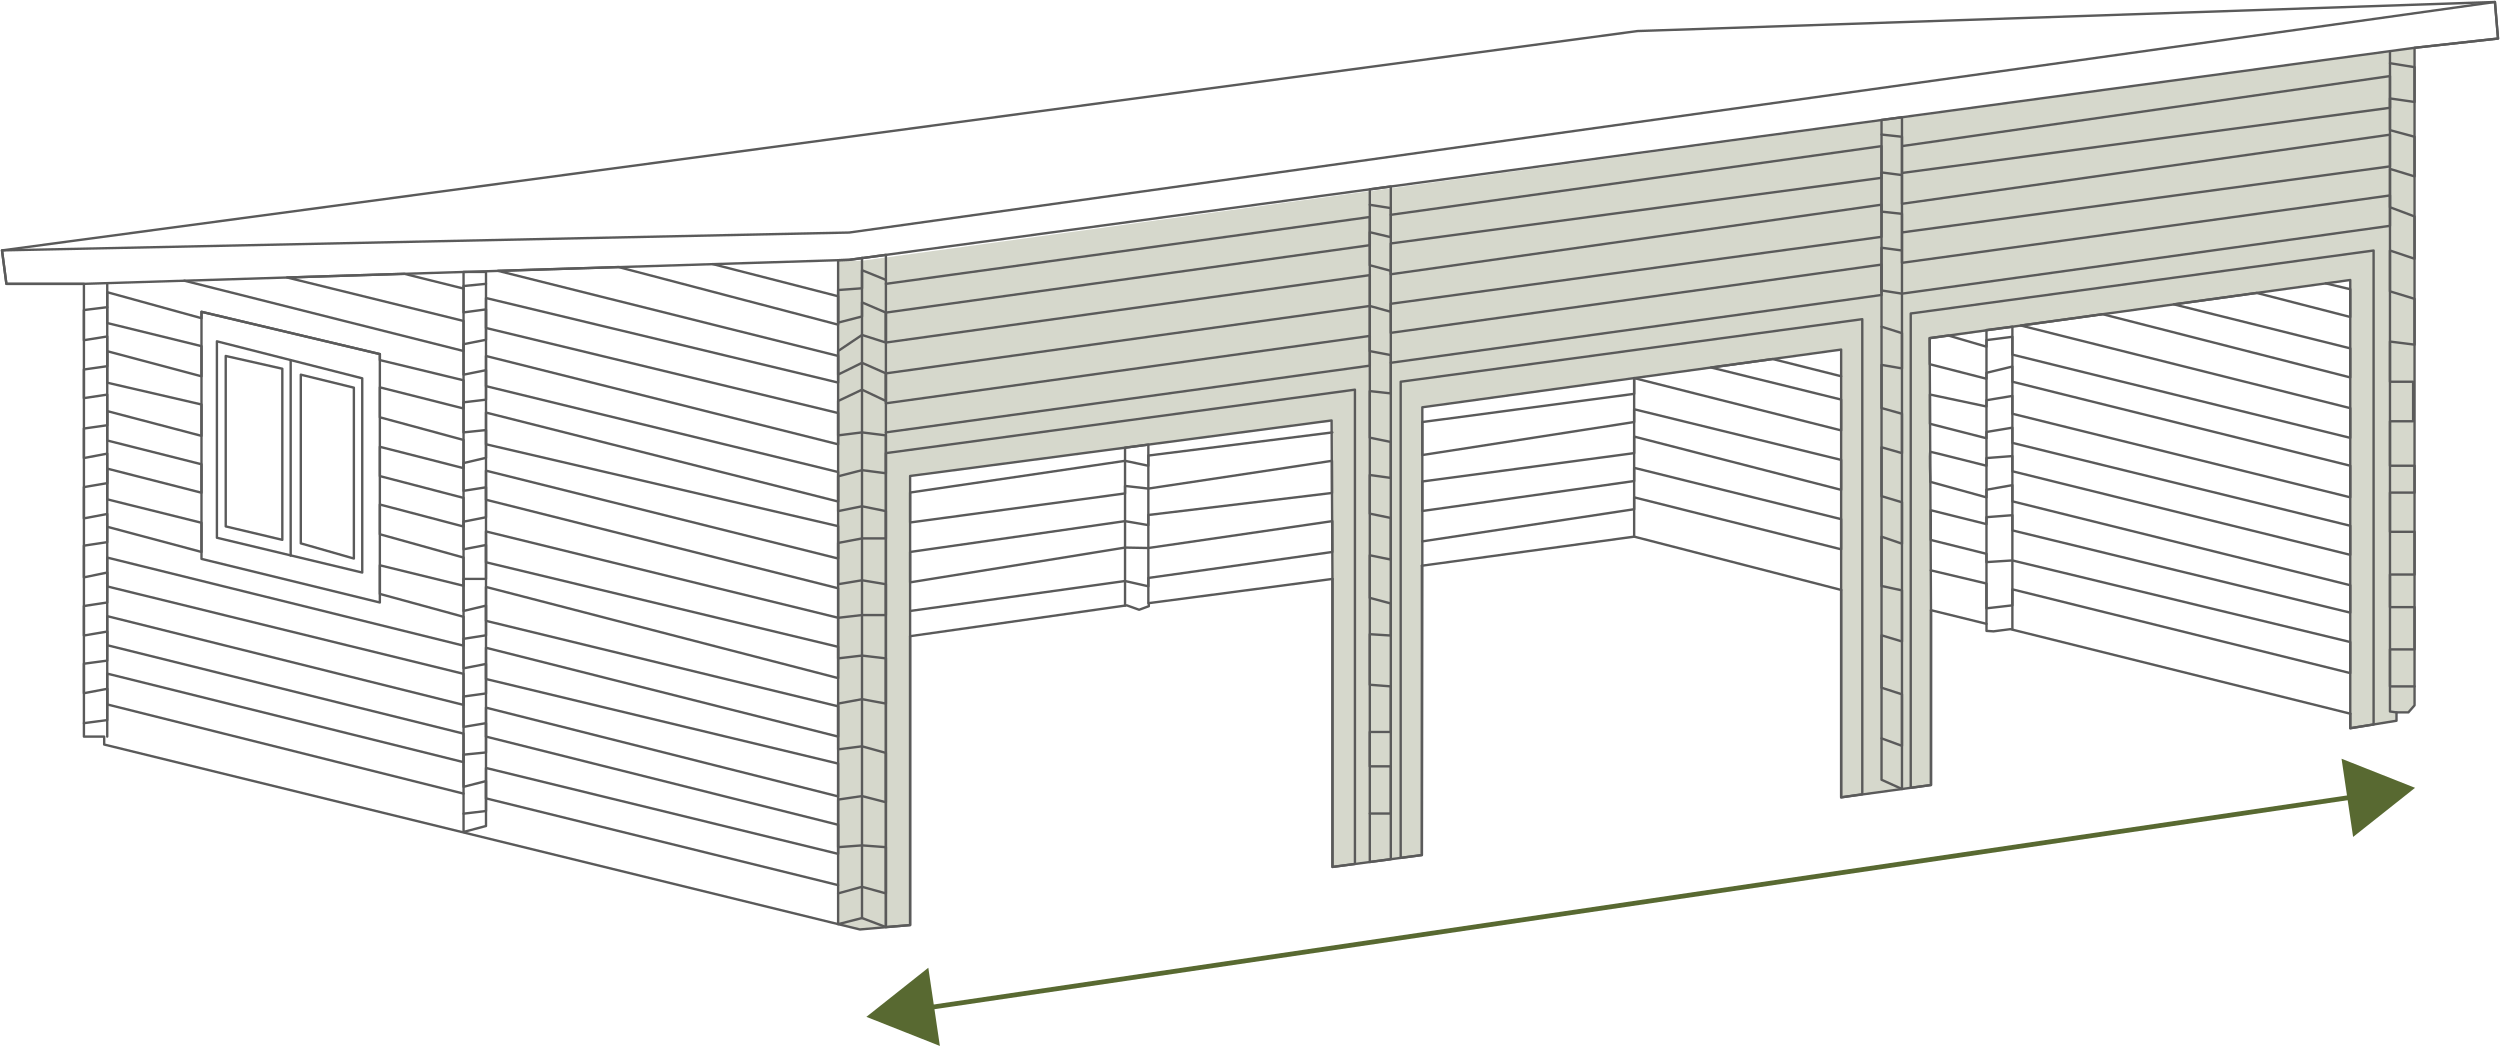 <svg xmlns="http://www.w3.org/2000/svg" xmlns:xlink="http://www.w3.org/1999/xlink" width="522.413" height="218.566" viewBox="0 0 522.413 218.566">
  <defs>
    <clipPath id="clip-path">
      <rect id="Rectangle_3065" data-name="Rectangle 3065" width="522.413" height="194.644" fill="none"/>
    </clipPath>
  </defs>
  <g id="Group_3304" data-name="Group 3304" transform="translate(-771.973 -4125.965)">
    <path id="Path_6857" data-name="Path 6857" d="M492.563,981.761h-4.85v138.83l4.85.919,10.052-.919v-93.848l88.074-11.6v93.295l18.867-2.485v-93.572l87.613-12.056V1093.9l18.774-2.578V998.189l87.613-12.4v93.663l9.663-1.564v-1.749H815.7l1.289-1.473v-137.4Z" transform="translate(459.539 3198.686)" fill="#d6d8cc"/>
    <g id="Group_3235" data-name="Group 3235" transform="translate(771.973 4125.965)">
      <g id="Group_3234" data-name="Group 3234">
        <g id="Group_3233" data-name="Group 3233" clip-path="url(#clip-path)">
          <path id="Path_7100" data-name="Path 7100" d="M627.409,1008.211l11.6,2.853v1.473l1.473.093,3.5-.461,71.048,17.67" transform="translate(-223.9 -880.702)" fill="none" stroke="#5a5a5a" stroke-linecap="round" stroke-linejoin="round" stroke-width="0.5"/>
          <path id="Path_7101" data-name="Path 7101" d="M563.187,1005.007l44.359-6.075,43.254,11.137" transform="translate(-266.065 -886.793)" fill="none" stroke="#5a5a5a" stroke-linecap="round" stroke-linejoin="round" stroke-width="0.5"/>
          <path id="Path_7102" data-name="Path 7102" d="M498.631,1016.23l45.278-6.442,2.578.921,2.024-.737v-.644l38.377-5.061" transform="translate(-308.449 -883.292)" fill="none" stroke="#5a5a5a" stroke-linecap="round" stroke-linejoin="round" stroke-width="0.5"/>
          <path id="Path_7103" data-name="Path 7103" d="M634.409,1034.543v-61.4l5.414-.689v63.2" transform="translate(-219.305 -904.181)" fill="none" stroke="#5a5a5a" stroke-linecap="round" stroke-linejoin="round" stroke-width="0.5"/>
          <path id="Path_7104" data-name="Path 7104" d="M525.743,1020.964v-33l4.869-.641v33.129" transform="translate(-290.649 -894.416)" fill="none" stroke="#5a5a5a" stroke-linecap="round" stroke-linejoin="round" stroke-width="0.5"/>
          <path id="Path_7105" data-name="Path 7105" d="M498.631,1023.1l44.912-6.258,4.869,1.1V1016.2l38.445-5.43v-6.442l-38.445,5.616-4.869-.093-44.912,7.271v-6.351l44.912-6.442,4.869.833v-2.12l38.375-4.6v-6.717l-38.375,5.8-4.869-.553v1.565l-44.912,6.073v-6.257l44.912-6.628,4.869,1.037v-2.14l38.445-4.832" transform="translate(-308.449 -895.429)" fill="none" stroke="#5a5a5a" stroke-linecap="round" stroke-linejoin="round" stroke-width="0.5"/>
          <line id="Line_11917" data-name="Line 11917" y1="33.131" transform="translate(341.48 79.009)" fill="none" stroke="#5a5a5a" stroke-linecap="round" stroke-linejoin="round" stroke-width="0.5"/>
          <path id="Path_7106" data-name="Path 7106" d="M563.242,1014.633l44.266-6.719v-2.485l43.254,10.86v-6.3l-43.254-10.724v2.761l-44.266,6.258v-6.167l44.266-5.926v-3.46l43.254,11.135v-6.258l-43.254-10.584v2.669l-44.266,6.9v-6.9l44.266-5.889v-3.292l43.254,10.93V985l-27.194-6.7,12.88-1.774,14.314,3.6" transform="translate(-266.029 -901.504)" fill="none" stroke="#5a5a5a" stroke-linecap="round" stroke-linejoin="round" stroke-width="0.5"/>
          <path id="Path_7107" data-name="Path 7107" d="M627.477,1026.949l11.636,2.76v5.177l5.414-.621v-3.346l70.6,17.5v-6.489l-70.6-17.049-5.414.346V1023.5l-11.636-2.9v-6.212l11.636,2.9v-1.449l5.414-.414v3.176l70.6,17.187v-5.73l-70.6-17.531v-3.383l-5.414.967v1.587l-11.725-3.244s-.2-6.282,0-6.282,11.725,2.922,11.725,2.922v-1.61l5.414-.414v3.174l70.6,17.463v-6.074l-70.6-17.324v-3.176l-5.414.9v1.312L627.3,996.321V990.21l11.815,2.5V991.4l5.414-.9v3.727l70.6,17.463v-6.6l-70.6-17.553v-3.177l-5.414,1.312v1.242l-11.844-3.038-.026-5.452,3.916-.542,7.955,2.336v-1.38l5.414-.691v3.727l70.6,17.394v-6.212l-68.85-17.265,17.116-2.365,51.734,13.211v-6.075l-36.863-9.192,17.309-2.392,19.554,5.028v-5.8L710,966.985" transform="translate(-224.01 -907.768)" fill="none" stroke="#5a5a5a" stroke-linecap="round" stroke-linejoin="round" stroke-width="0.5"/>
          <path id="Path_7108" data-name="Path 7108" d="M874.782,1080.21v3.037l9.663-1.564v-1.75h2.485l1.289-1.473V941.06l17.44-1.933-.644-7.638L725.83,937.563,384.076,983.394l.919,6.994h16.2V1085h4.234v1.656L563.351,1125.3l10.491-.919v-60.373" transform="translate(-383.66 -931.074)" fill="none" stroke="#5a5a5a" stroke-linecap="round" stroke-linejoin="round" stroke-width="0.5"/>
          <path id="Path_7109" data-name="Path 7109" d="M616.075,1005.655V1049l18.774-2.578v-36.535" transform="translate(-231.341 -882.38)" fill="none" stroke="#5a5a5a" stroke-linecap="round" stroke-linejoin="round" stroke-width="0.5"/>
          <path id="Path_7110" data-name="Path 7110" d="M551.909,1005.361v60.187l18.682-2.485V1002.6" transform="translate(-273.47 -884.386)" fill="none" stroke="#5a5a5a" stroke-linecap="round" stroke-linejoin="round" stroke-width="0.5"/>
          <path id="Path_7111" data-name="Path 7111" d="M561.1,985.372,888.218,941.06l17.44-1.933-.644-7.638L561.1,979.667l-177.021,3.727.919,6.994h16.2Z" transform="translate(-383.661 -931.074)" fill="none" stroke="#5a5a5a" stroke-linecap="round" stroke-linejoin="round" stroke-width="0.5"/>
          <path id="Path_7112" data-name="Path 7112" d="M409.242,970.572v51.63l37.272,9.111V979.406Z" transform="translate(-367.138 -905.414)" fill="none" stroke="#5a5a5a" stroke-linecap="round" stroke-linejoin="round" stroke-width="0.5"/>
          <path id="Path_7113" data-name="Path 7113" d="M411.187,974.294v41.046l30.369,7.271V982.025Z" transform="translate(-365.861 -902.97)" fill="none" stroke="#5a5a5a" stroke-linecap="round" stroke-linejoin="round" stroke-width="0.5"/>
          <line id="Line_11918" data-name="Line 11918" y2="94.607" transform="translate(22.41 59.314)" fill="none" stroke="#5a5a5a" stroke-linecap="round" stroke-linejoin="round" stroke-width="0.5"/>
          <path id="Path_7114" data-name="Path 7114" d="M394.409,1056.911l4.877-.644v-6.533l-4.877.919v-6.166l4.877-.644v-6.074l-4.877.828v-6.166l4.877-.736v-6.259l-4.877,1.012v-6.626l4.877-.735V1013.2l-4.877.921v-6.535l4.877-.828v-6.166l-4.877.921v-6.167l4.877-.689v-6.4l-4.877.735v-5.982l4.877-.691v-6.212l-4.877.782v-6.3l4.877-.6" transform="translate(-376.876 -905.797)" fill="none" stroke="#5a5a5a" stroke-linecap="round" stroke-linejoin="round" stroke-width="0.5"/>
          <path id="Path_7115" data-name="Path 7115" d="M442.3,965.542v117.022l4.691-1.244V965.542Z" transform="translate(-345.434 -908.716)" fill="none" stroke="#5a5a5a" stroke-linecap="round" stroke-linejoin="round" stroke-width="0.5"/>
          <path id="Path_7116" data-name="Path 7116" d="M489.549,1103.247V964.5l2.3-.071L495.02,964l4.514-.611v140.464l-4.993-1.883Z" transform="translate(-314.412 -910.13)" fill="none" stroke="#5a5a5a" stroke-linecap="round" stroke-linejoin="round" stroke-width="0.5"/>
          <path id="Path_7117" data-name="Path 7117" d="M556.619,955.354v140.565l4.388-.583V954.76Z" transform="translate(-270.378 -915.795)" fill="none" stroke="#5a5a5a" stroke-linecap="round" stroke-linejoin="round" stroke-width="0.5"/>
          <path id="Path_7118" data-name="Path 7118" d="M621.171,946.6V1084.47l4.272,1.937V946.025Z" transform="translate(-227.996 -921.53)" fill="none" stroke="#5a5a5a" stroke-linecap="round" stroke-linejoin="round" stroke-width="0.5"/>
          <path id="Path_7119" data-name="Path 7119" d="M685.309,937.686V1075.68l1.362.186" transform="translate(-185.886 -927.005)" fill="none" stroke="#5a5a5a" stroke-linecap="round" stroke-linejoin="round" stroke-width="0.5"/>
          <path id="Path_7120" data-name="Path 7120" d="M593.587,1079.5V980.392l-98.01,13.261v99.035l5.059-.411V998.428l88.074-11.6.184,33.109v60.187Z" transform="translate(-310.454 -898.966)" fill="none" stroke="#5a5a5a" stroke-linecap="round" stroke-linejoin="round" stroke-width="0.5"/>
          <path id="Path_7121" data-name="Path 7121" d="M560.514,1084.07v-99.5L656.973,971.5v99.27l-4.418.653V977.853l-87.52,12.055v33.108l-.093,60.464Z" transform="translate(-267.82 -904.803)" fill="none" stroke="#5a5a5a" stroke-linecap="round" stroke-linejoin="round" stroke-width="0.5"/>
          <path id="Path_7122" data-name="Path 7122" d="M624.854,1075.118V976l96.723-13.16v99.04l-4.877.79V969l-87.89,12.147.277,56.853v36.535Z" transform="translate(-225.578 -910.493)" fill="none" stroke="#5a5a5a" stroke-linecap="round" stroke-linejoin="round" stroke-width="0.5"/>
          <line id="Line_11919" data-name="Line 11919" y2="40.854" transform="translate(60.741 75.248)" fill="none" stroke="#5a5a5a" stroke-linecap="round" stroke-linejoin="round" stroke-width="0.5"/>
          <path id="Path_7123" data-name="Path 7123" d="M421.77,978.5v35.248l11.089,3.174V981.217Z" transform="translate(-358.912 -900.207)" fill="none" stroke="#5a5a5a" stroke-linecap="round" stroke-linejoin="round" stroke-width="0.5"/>
          <path id="Path_7124" data-name="Path 7124" d="M412.3,976.141v35.616l11.826,2.806V978.81Z" transform="translate(-365.131 -901.757)" fill="none" stroke="#5a5a5a" stroke-linecap="round" stroke-linejoin="round" stroke-width="0.5"/>
          <path id="Path_7125" data-name="Path 7125" d="M495.577,1003.616,596.7,989.673v-6.212L495.577,997.542v-6.257L596.7,977.2v-6.442L495.577,984.843v-6.258L596.7,964.5v-5.891L495.577,972.579" transform="translate(-310.455 -913.265)" fill="none" stroke="#5a5a5a" stroke-linecap="round" stroke-linejoin="round" stroke-width="0.5"/>
          <path id="Path_7126" data-name="Path 7126" d="M559.267,994.948l102.547-14.173v-6.349L559.267,988.689v-6.073l102.547-13.99V961.91l-102.547,14.54v-6.442L661.814,956.3v-6.626L559.267,964.025" transform="translate(-268.639 -919.137)" fill="none" stroke="#5a5a5a" stroke-linecap="round" stroke-linejoin="round" stroke-width="0.5"/>
          <path id="Path_7127" data-name="Path 7127" d="M518.711,1094.323l-73.581-18.129v-6.351l73.581,17.947v-6.074l-73.581-18.429v-6.051l73.581,18.545v-6.857l-73.581-17.67v-6.533l73.581,18.566v-6.328L445.131,1039.1v-7.087l73.581,19.05v-6.535l-73.581-17.669v-6.442l73.581,18.038v-6.166l-73.581-18.5v-6.074l73.581,18.361v-6.765L445.131,1002.2v-6.626l73.581,18.59V1008l-73.581-17.945v-6.3l73.581,18.452v-6.535L445.131,977.9v-6.259l73.581,17.67v-5.568l-71.089-17.783,25.2-.792,45.885,12.041v-5.937l-26.19-6.722" transform="translate(-343.575 -909.364)" fill="none" stroke="#5a5a5a" stroke-linecap="round" stroke-linejoin="round" stroke-width="0.5"/>
          <path id="Path_7128" data-name="Path 7128" d="M471.809,1072.876l-74.455-18.636V1047.8l74.455,18.5v-5.958l-74.455-18.476v-6.074l74.455,18.545v-6.489l-74.455-18.268v-6.028l74.455,18.406v-6.028l-17.488-4.784v-5.983l17.488,4.281v-5.891l-17.488-4.877v-6.212l17.488,4.6v-5.984l-17.488-4.555V1000.4l17.488,4.463v-5.889l-17.488-4.739v-6.258l17.488,4.418v-5.891l-17.488-4.221v-1.254l-37.272-8.836v1.335l-19.695-5.43v6.442l19.695,4.832v6.3l-19.695-5.246v6.582l19.695,4.555v6.557l-19.695-5.177v6.142l19.695,4.97V1010l-19.695-5.039v6.419l19.695,4.9v6.1l-19.695-5.268" transform="translate(-374.943 -907.037)" fill="none" stroke="#5a5a5a" stroke-linecap="round" stroke-linejoin="round" stroke-width="0.5"/>
          <path id="Path_7129" data-name="Path 7129" d="M407.076,967.218l58.35,14.694V975.63l-36.883-9.084,24.5-.769,12.381,3.089" transform="translate(-368.56 -908.562)" fill="none" stroke="#5a5a5a" stroke-linecap="round" stroke-linejoin="round" stroke-width="0.5"/>
          <line id="Line_11920" data-name="Line 11920" y1="137.969" transform="translate(180.129 53.869)" fill="none" stroke="#5a5a5a" stroke-linecap="round" stroke-linejoin="round" stroke-width="0.5"/>
          <path id="Path_7130" data-name="Path 7130" d="M442.3,1077.756l4.691-.552v-6.258l-4.691,1.2v-6.717l4.691-.461v-6.121l-4.691.784v-6.351l4.691-.644v-6.166l-4.691.921v-6.167l4.691-.735v-6.206L442.3,1035.4v-6.7h4.691v-7.087l-4.691.9v-5.775l4.691-.921v-6.259l-4.691.737v-5.8l4.691-1.1V997.6l-4.691.484V991.8l4.691-.552v-6.166l-4.691.943v-6.373l4.691-.921v-6.349l-4.691.629V967.5l4.691-.459" transform="translate(-345.434 -907.73)" fill="none" stroke="#5a5a5a" stroke-linecap="round" stroke-linejoin="round" stroke-width="0.5"/>
          <path id="Path_7131" data-name="Path 7131" d="M499.535,967.346l-4.993-2.024V969.1l-4.993.368v6.81l4.993-1.289v-2.945l4.993,2.14v6.258l-4.993-1.589-4.993,3.359v4.923l4.993-2.462,4.993,2.21v5.775l-4.993-2.37-4.993,2.37v7.178l4.993-.621,4.993.621v7.915l-4.993-.645-4.993,1.289v7.271l4.993-1.012,4.993,1.012v5.705h-4.993l-4.993.944v8.627l4.993-.828,4.993.828v6.442h-4.993l-4.993.575v8.477l4.993-.585,4.993.585v9.446l-4.993-.919-4.993.919v9.572l4.993-.644,4.993,1.381v10.307l-4.993-1.289-4.993.737v9.939l4.993-.37,4.993.37v9.663l-4.993-1.38-4.993,1.38" transform="translate(-314.412 -908.86)" fill="none" stroke="#5a5a5a" stroke-linecap="round" stroke-linejoin="round" stroke-width="0.5"/>
          <path id="Path_7132" data-name="Path 7132" d="M556.619,957.072l4.388.691v6.073l-4.388-1.035v6.9l4.388,1.173v8.559l-4.388-1.219v9.432l4.388.828v8.008L556.619,996v9.732l4.388.9v7.512l-4.388-.611v8.076l4.388.9v8.7l-4.388-.9v8.9l4.388,1.175v6.694l-4.388-.275v10.56l4.388.344v9.525h-4.388v7.178h4.388v9.872h-4.388" transform="translate(-270.378 -914.277)" fill="none" stroke="#5a5a5a" stroke-linecap="round" stroke-linejoin="round" stroke-width="0.5"/>
          <path id="Path_7133" data-name="Path 7133" d="M621.171,953.053l4.272.461v8.006l-4.272-.552v8.19l4.272.46v7.662l-4.272-.575v8.927l4.272.666,101.976-14.172v-6.349L625.443,979.857v-6.351l101.976-13.8v-6.626L625.443,967.524v-6.442l101.976-13.62v-6.626L625.443,955.468" transform="translate(-227.996 -924.937)" fill="none" stroke="#5a5a5a" stroke-linecap="round" stroke-linejoin="round" stroke-width="0.5"/>
          <path id="Path_7134" data-name="Path 7134" d="M621.171,972.449l4.272,1.353v7.363l-4.272-.737v9.02l4.272,1.2v8.223l-4.272-1.229v10.216l4.272,1.289v8.651l-4.272-1.473v10.307l4.272.921v10.675l-4.272-1.289v10.951l4.272,1.382v10.768l-4.272-1.565" transform="translate(-227.996 -904.181)" fill="none" stroke="#5a5a5a" stroke-linecap="round" stroke-linejoin="round" stroke-width="0.5"/>
          <path id="Path_7135" data-name="Path 7135" d="M685.309,939.211l5.134.828v7.271l-5.134-.737V953.2l5.134,1.382v8.283l-5.134-1.565v8.008l5.134,1.931v8.836l-5.134-1.726v8.536l5.134,1.564v9.572l-5.134-.644v8.4h4.835v8.258h-4.835v9.295h5.134v5.614h-5.134v8.19h5.134v8.927h-5.134v6.81h5.134v8.834h-5.134v7.731h5.134" transform="translate(-185.886 -926.004)" fill="none" stroke="#5a5a5a" stroke-linecap="round" stroke-linejoin="round" stroke-width="0.5"/>
        </g>
      </g>
    </g>
    <line id="Line_12167" data-name="Line 12167" y1="44.384" x2="300.099" transform="translate(964.775 4292.33)" fill="none" stroke="#586931" stroke-linecap="round" stroke-linejoin="round" stroke-width="1"/>
    <path id="Path_7489" data-name="Path 7489" d="M508.473,1069.656l-15.359-6.078,12.943-10.264Z" transform="translate(459.902 3274.875)" fill="#586931"/>
    <path id="Path_7490" data-name="Path 7490" d="M681.616,1043.29l12.943-10.264-15.36-6.078Z" transform="translate(582.076 3257.566)" fill="#586931"/>
  </g>
</svg>
